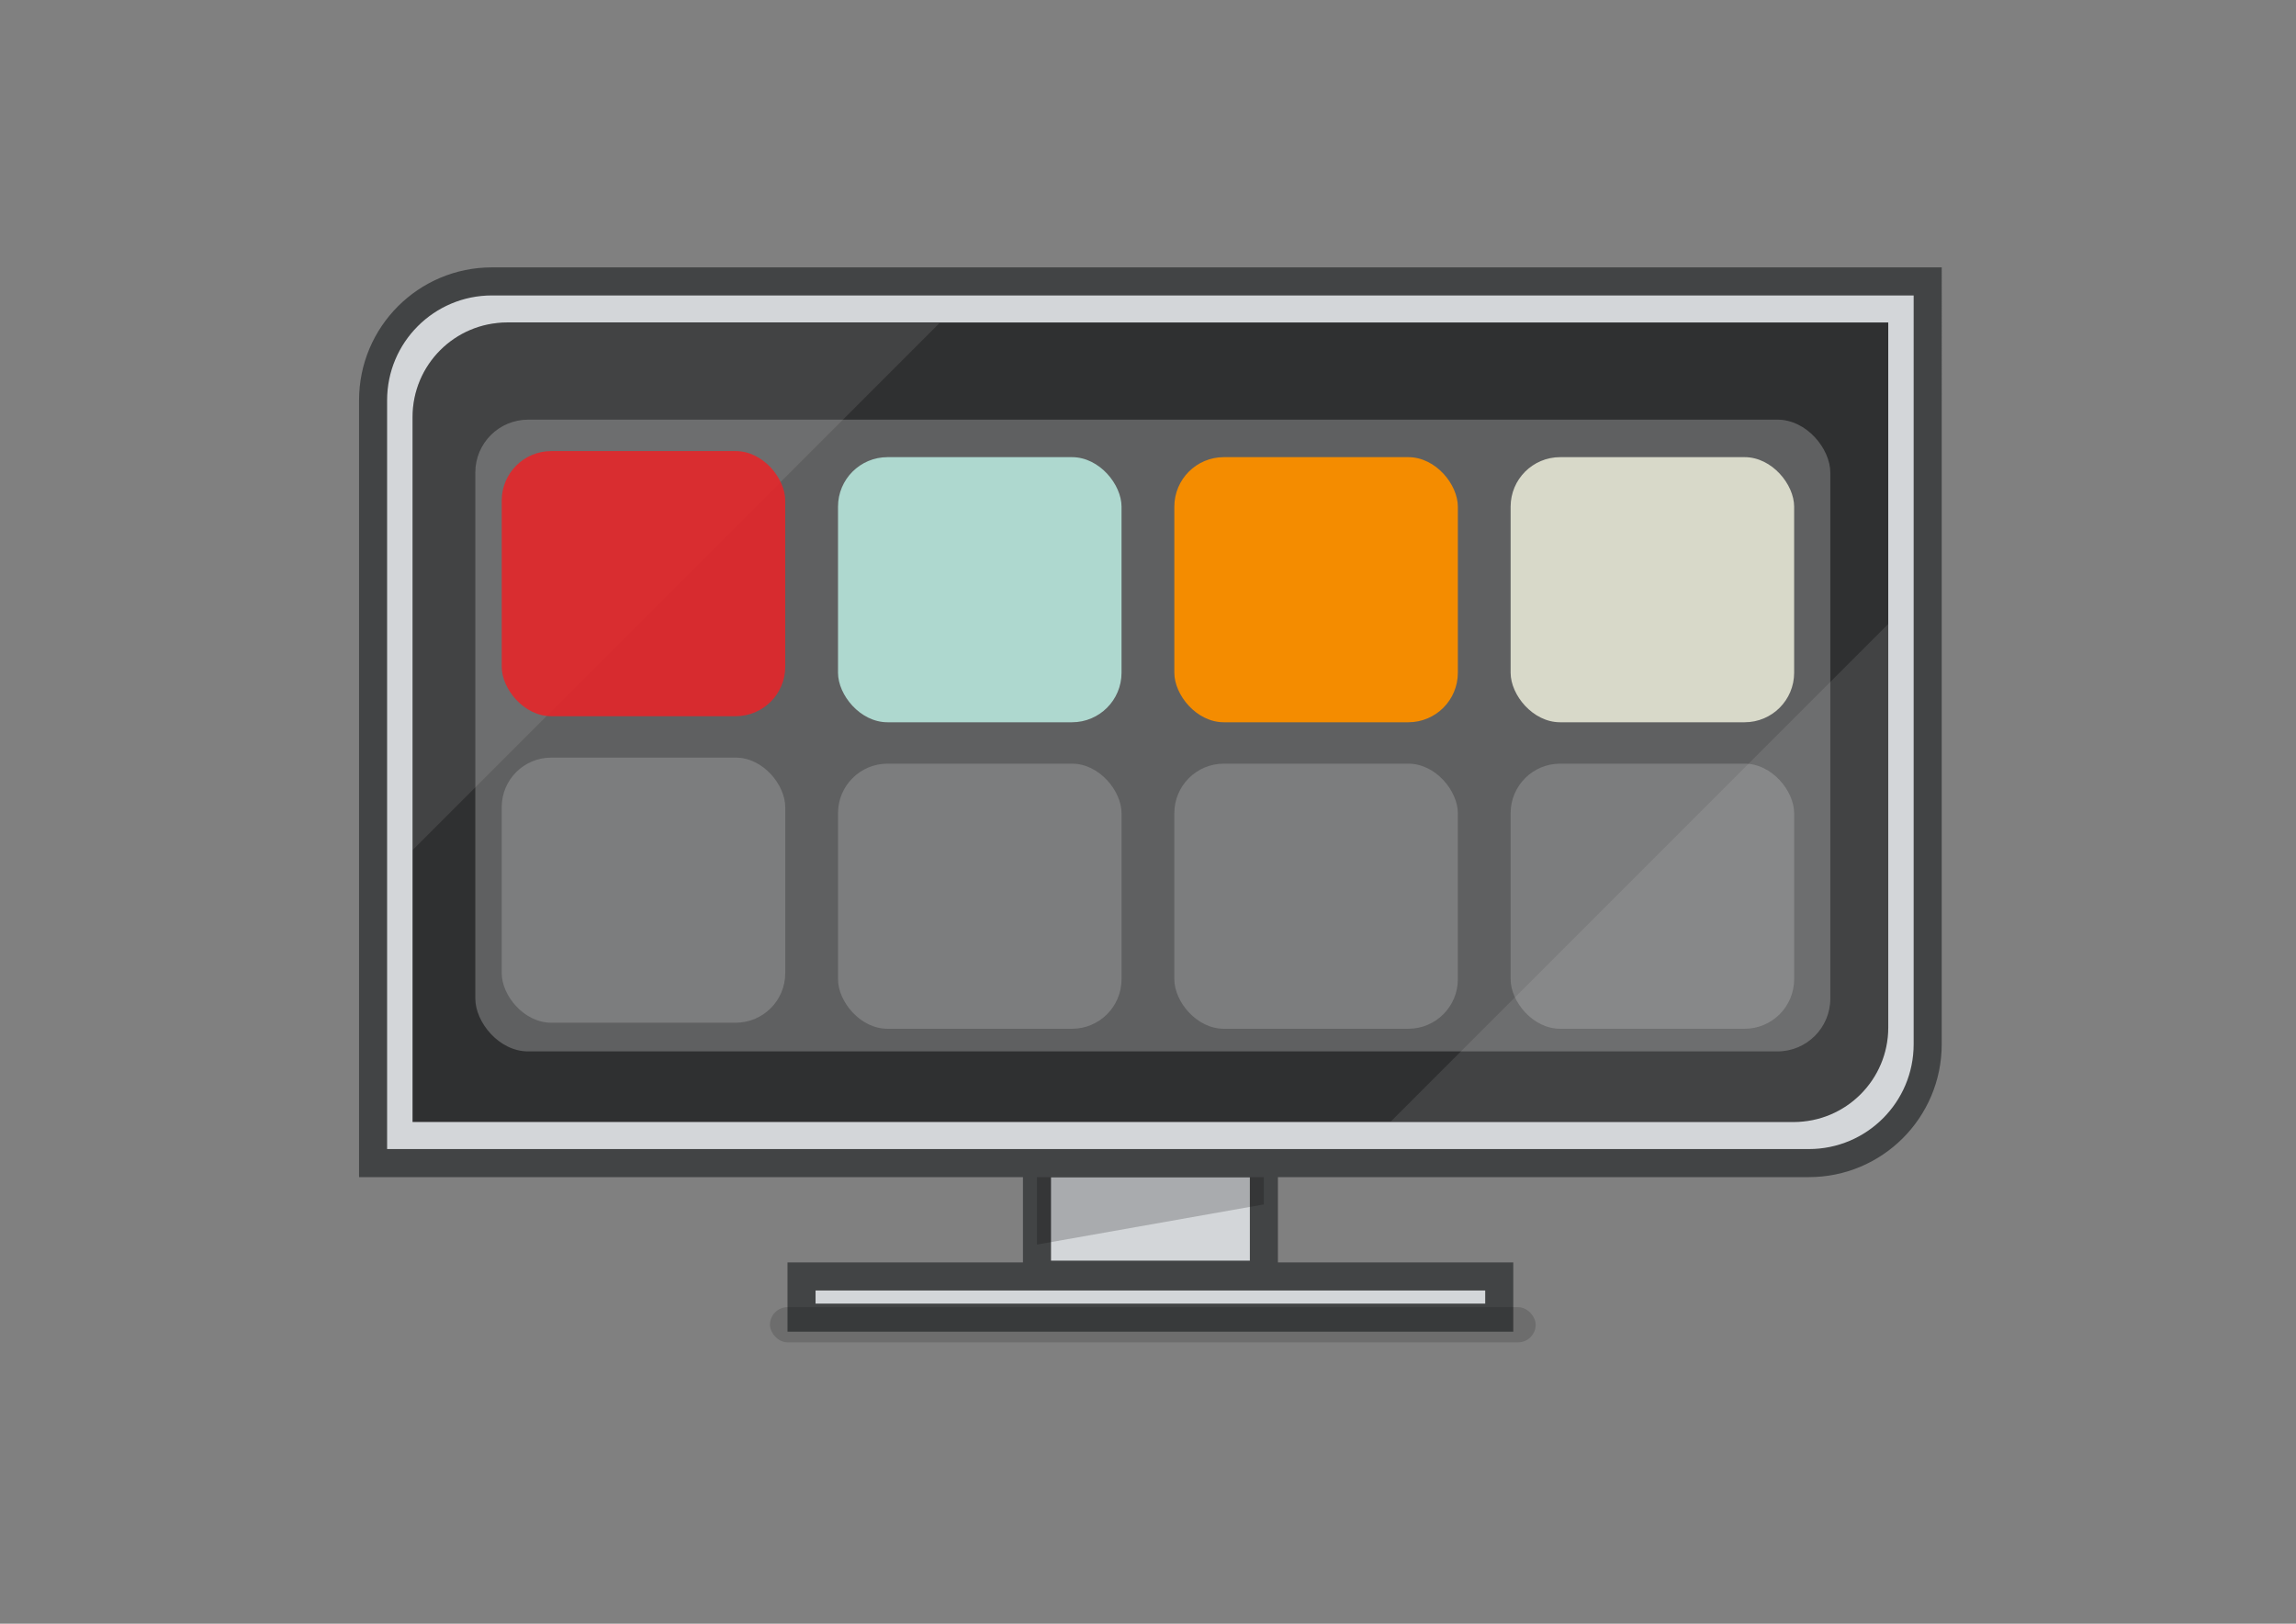 <?xml version="1.0" encoding="UTF-8"?><svg xmlns="http://www.w3.org/2000/svg" xmlns:xlink="http://www.w3.org/1999/xlink" viewBox="0 0 841.89 595.28"><rect x="0" y="0" width="841.89" height="595.28" fill="#808080" stroke="none"/><defs><clipPath id="clippath"><path d="m151.27,411.34h506.44c19.15,0,34.67-15.52,34.67-34.67V118.23H185.94c-19.15,0-34.67,15.52-34.67,34.67v258.45Z" style="fill:#2f3031;"/></clipPath></defs><g style="isolation:isolate;"><g id="Layers"><rect x="293.9" y="467.97" width="255.84" height="15.1" style="fill:#d3d6d9; stroke:#424445; stroke-width:10.29px;"/><rect x="380.24" y="426.41" width="83.2" height="40.91" style="fill:#d3d6d9; stroke:#424445; stroke-width:10.29px;"/><g style="mix-blend-mode:multiply; opacity:.2;"><polygon points="380.24 426.41 380.24 456.28 463.43 441.56 463.43 426.41 380.24 426.41"/></g><rect x="282.33" y="479.23" width="280.76" height="12.88" rx="6.44" ry="6.44" style="opacity:.15;"/><path d="m136.81,426.41h526.45c24.07,0,43.58-19.51,43.58-43.58V103.17H180.38c-24.07,0-43.58,19.51-43.58,43.58v279.66Z" style="fill:#d3d6d9; stroke:#424445; stroke-width:10.29px;"/><path d="m151.27,411.34h506.44c19.15,0,34.67-15.52,34.67-34.67V118.23H185.94c-19.15,0-34.67,15.52-34.67,34.67v258.45Z" style="fill:#2f3031;"/><g style="clip-path:url(#clippath);"><polygon points="692.37 228.78 510.05 411.1 692.37 411.1 692.37 228.78" style="fill:#f1f2f3; opacity:.1;"/><polygon points="151.27 311.66 344.46 118.47 151.27 118.47 151.27 311.66" style="fill:#f1f2f3; opacity:.1;"/></g><rect x="174.29" y="153.85" width="496.84" height="231.61" rx="19.37" ry="19.37" style="fill:#f1f2f3; opacity:.25; stroke:#424445; stroke-miterlimit:10; stroke-width:0px;"/><rect x="183.97" y="277.75" width="103.96" height="97.19" rx="18.15" ry="18.15" style="fill:#f1f2f3; opacity:.2; stroke:#424445; stroke-miterlimit:10; stroke-width:0px;"/><rect x="307.28" y="279.97" width="103.96" height="97.19" rx="18.15" ry="18.15" style="fill:#f1f2f3; opacity:.2; stroke:#424445; stroke-miterlimit:10; stroke-width:0px;"/><rect x="430.6" y="279.97" width="103.96" height="97.19" rx="18.15" ry="18.15" style="fill:#f1f2f3; opacity:.2; stroke:#424445; stroke-miterlimit:10; stroke-width:0px;"/><rect x="553.91" y="279.97" width="103.96" height="97.19" rx="18.15" ry="18.15" style="fill:#f1f2f3; opacity:.2; stroke:#424445; stroke-miterlimit:10; stroke-width:0px;"/><rect x="183.97" y="165.38" width="103.96" height="97.19" rx="18.15" ry="18.15" style="fill:#e52629; opacity:.9;"/><rect x="307.28" y="167.6" width="103.96" height="97.19" rx="18.15" ry="18.15" style="fill:#aed8cf; stroke:#aed8cf; stroke-miterlimit:10; stroke-width:0px;"/><rect x="430.6" y="167.6" width="103.96" height="97.19" rx="18.15" ry="18.15" style="fill:#f48c00; stroke:#424445; stroke-miterlimit:10; stroke-width:0px;"/><rect x="553.91" y="167.6" width="103.96" height="97.19" rx="18.15" ry="18.15" style="fill:#d8d9c9; stroke:#424445; stroke-miterlimit:10; stroke-width:0px;"/></g></g></svg>